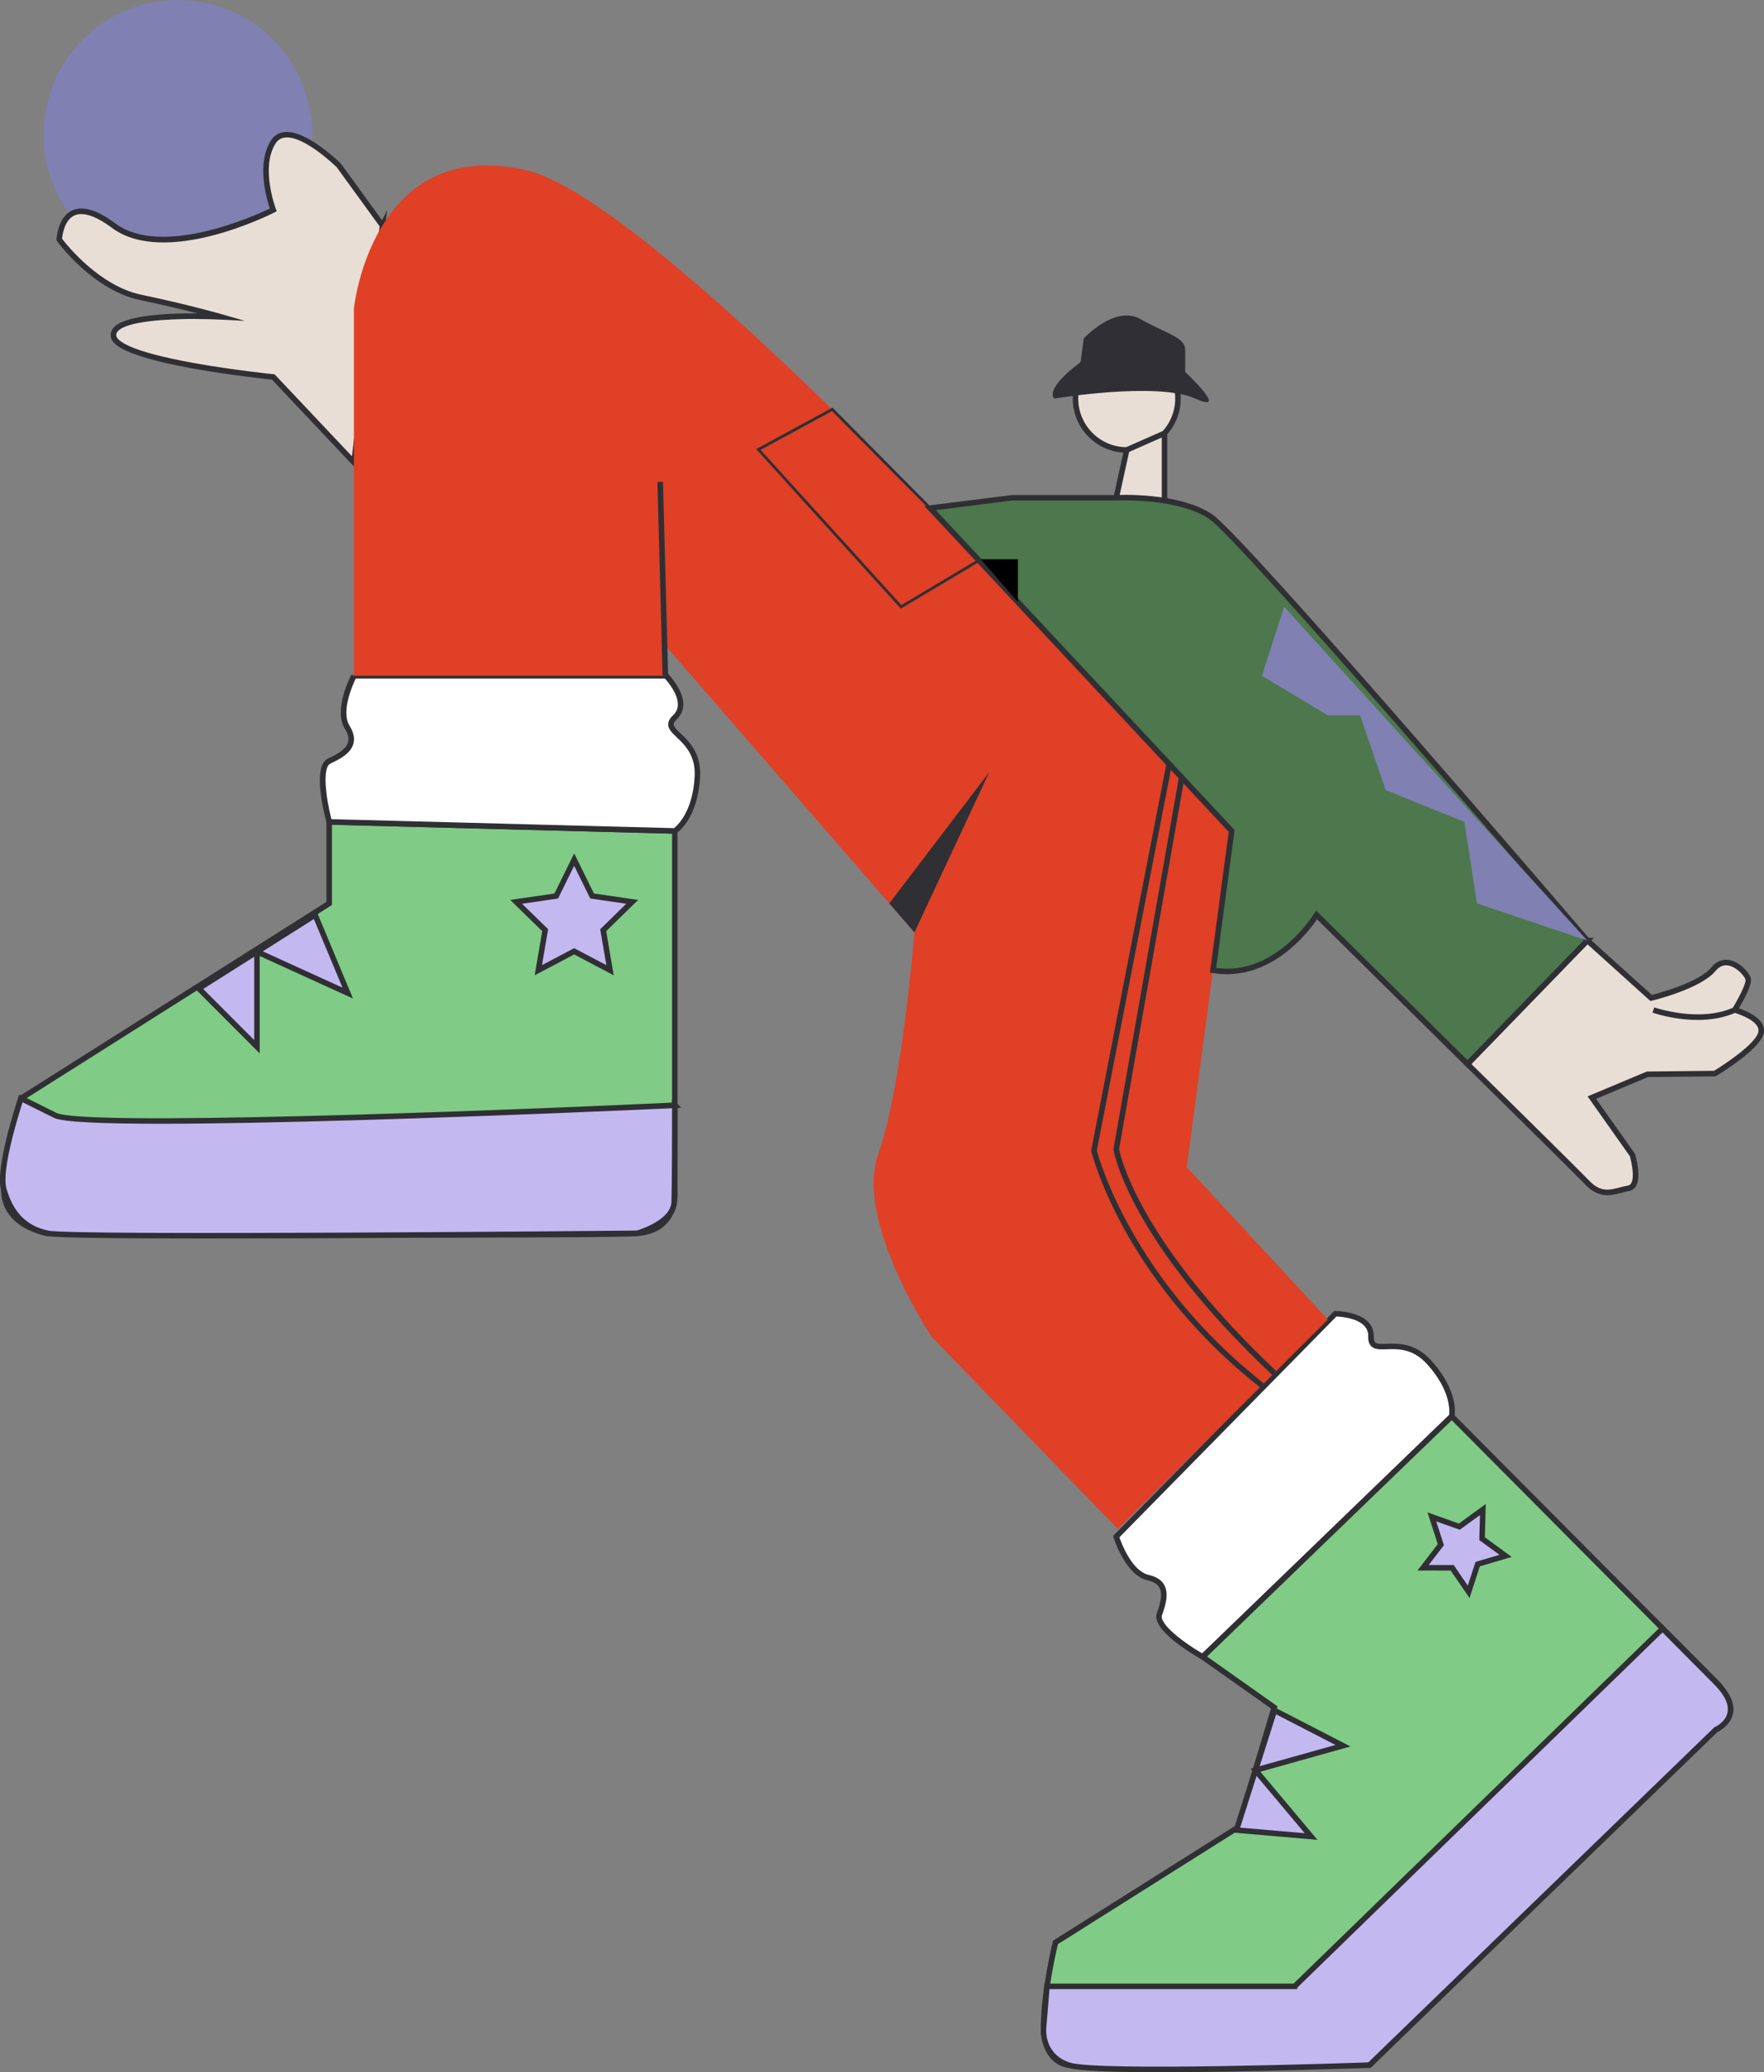 <svg width="212" height="249" viewBox="0 0 212 249" fill="none" xmlns="http://www.w3.org/2000/svg">
<rect x="0" y="0" width="212" height="249" fill="#808080" stroke="none"/>
<g clip-path="url(#clip0_4149_13946)">
<path d="M21.381 32.37C30.299 32.37 37.528 25.123 37.528 16.184C37.528 7.245 30.299 -0.001 21.381 -0.001C12.464 -0.001 5.234 7.245 5.234 16.184C5.234 25.123 12.464 32.37 21.381 32.37Z" fill="#8080B2"/>
<path d="M45.969 27.104L40.721 19.875C40.721 19.875 34.807 14.019 32.845 17.053C30.887 20.087 32.845 25.221 32.845 25.221C32.845 25.221 19.936 31.779 13.649 27.099C7.362 22.42 7.129 28.784 7.129 28.784C7.129 28.784 11.322 34.557 16.91 35.73C22.502 36.899 26.549 38.063 26.549 38.063C26.549 38.063 13.187 37.362 13.649 40.396C14.116 43.43 32.845 45.3 32.845 45.3L42.542 55.572L45.969 27.099V27.104Z" fill="#E8DED6"/>
<path d="M42.786 56.312L32.689 45.618C31.915 45.538 27.638 45.075 23.362 44.312C13.647 42.579 13.401 40.974 13.322 40.445C13.26 40.048 13.379 39.668 13.669 39.351C15.029 37.847 20.326 37.627 23.731 37.653C22.02 37.216 19.613 36.634 16.846 36.056C11.197 34.874 7.039 29.221 6.863 28.983L6.797 28.89V28.775C6.806 28.669 6.92 26.129 8.636 25.304C9.907 24.691 11.663 25.207 13.85 26.839C19.415 30.985 30.582 25.944 32.434 25.062C32.042 23.911 30.788 19.637 32.566 16.881C32.949 16.285 33.49 15.946 34.176 15.871C36.812 15.58 40.785 19.483 40.952 19.646L40.987 19.686L45.915 26.469L46.531 25.238L42.791 56.312H42.786ZM23.485 38.323C19.939 38.323 15.24 38.601 14.162 39.796C14.008 39.968 13.946 40.145 13.977 40.343C14.052 40.842 15.134 42.165 23.481 43.655C28.153 44.489 32.83 44.961 32.878 44.965L33.002 44.978L42.298 54.826L45.624 27.196L40.468 20.096C40.173 19.809 36.49 16.272 34.247 16.528C33.763 16.581 33.393 16.815 33.12 17.238C31.273 20.1 33.133 25.057 33.151 25.11L33.257 25.388L32.988 25.525C32.456 25.798 19.824 32.123 13.445 27.373C11.496 25.922 9.929 25.415 8.913 25.904C7.734 26.469 7.501 28.224 7.461 28.691C8.033 29.441 11.962 34.363 16.969 35.413C22.508 36.568 26.591 37.741 26.631 37.75L29.416 38.553L26.521 38.403C25.768 38.363 24.691 38.332 23.476 38.332L23.485 38.323Z" fill="#2F2F34"/>
<path d="M81.104 99.845V143.286C81.104 143.286 81.482 147.819 76.581 148.199C71.68 148.578 5.732 148.199 5.732 148.199C5.732 148.199 0.457 147.444 0.457 142.911C0.457 138.377 2.52 131.982 2.52 131.982L39.562 108.555V98.756L81.099 99.845H81.104Z" fill="#80CB85"/>
<path d="M55.975 148.702C35.622 148.702 7.503 148.543 5.73 148.535H5.686C5.629 148.521 0.125 147.679 0.125 142.916C0.125 138.153 2.122 132.151 2.206 131.886L2.241 131.771L2.342 131.705L39.23 108.375V98.417L39.568 98.426L81.106 99.515L81.097 99.846H81.427V143.286C81.432 143.344 81.581 145.324 80.279 146.854C79.439 147.842 78.202 148.407 76.596 148.53C74.942 148.658 66.49 148.702 55.966 148.702H55.975ZM5.757 147.869C7.314 147.877 71.757 148.239 76.552 147.869C77.969 147.758 79.056 147.273 79.777 146.431C80.899 145.112 80.772 143.335 80.772 143.317V100.177L39.894 99.105V108.746L39.74 108.843L2.8 132.204C2.527 133.081 0.789 138.814 0.789 142.916C0.789 147.017 5.356 147.807 5.757 147.873V147.869Z" fill="#2F2F34"/>
<path d="M42.54 81.204H80.052C80.052 81.204 83.118 84.305 81.112 86.192C79.11 88.08 84.082 88.349 83.813 93.337C83.545 98.325 81.103 99.85 81.103 99.85L39.565 98.761C39.565 98.761 37.801 92.256 39.565 91.449C41.33 90.638 43.076 89.561 41.73 87.405C40.384 85.248 42.54 81.204 42.54 81.204Z" fill="white"/>
<path d="M81.196 100.181L39.311 99.083L39.245 98.845C38.937 97.712 37.502 92.027 39.425 91.141C40.468 90.664 41.563 90.06 41.819 89.213C41.959 88.737 41.841 88.203 41.449 87.577C40.019 85.284 42.153 81.218 42.245 81.046L42.536 81.2V80.869H80.184L80.281 80.966C80.356 81.046 82.151 82.876 82.12 84.684C82.107 85.363 81.843 85.95 81.337 86.43C81.09 86.664 80.967 86.867 80.963 87.035C80.963 87.335 81.354 87.709 81.808 88.142C82.797 89.081 84.293 90.505 84.139 93.35C83.862 98.448 81.381 100.062 81.275 100.128L81.192 100.181H81.196ZM39.826 98.431L81.002 99.511C81.398 99.207 83.255 97.553 83.484 93.315C83.62 90.775 82.314 89.531 81.359 88.622C80.769 88.062 80.303 87.621 80.307 87.035C80.307 86.673 80.496 86.316 80.888 85.95C81.266 85.593 81.456 85.178 81.464 84.68C81.486 83.361 80.263 81.923 79.911 81.54H42.751C42.373 82.32 40.943 85.504 42.021 87.229C42.509 88.014 42.659 88.75 42.461 89.407C42.131 90.505 40.943 91.18 39.711 91.749C38.704 92.212 39.161 95.855 39.83 98.435L39.826 98.431Z" fill="#2F2F34"/>
<path d="M134.152 184.637L160.48 157.854C160.48 157.854 164.836 157.84 164.77 160.592C164.704 163.349 168.386 159.984 171.739 163.675C175.096 167.366 174.471 170.18 174.471 170.18L144.54 199.076C144.54 199.076 138.68 195.772 139.344 193.942C140.008 192.116 140.466 190.11 137.993 189.558C135.516 189.007 134.157 184.632 134.157 184.632L134.152 184.637Z" fill="white"/>
<path d="M144.592 199.495L144.376 199.372C143.356 198.798 138.309 195.83 139.031 193.837C139.422 192.757 139.765 191.553 139.339 190.776C139.101 190.34 138.635 190.053 137.917 189.894C135.282 189.308 133.892 184.928 133.835 184.743L133.777 184.554L133.918 184.412L160.343 157.532H160.479C160.576 157.537 163.15 157.537 164.413 158.829C164.888 159.314 165.116 159.914 165.103 160.611C165.094 160.95 165.152 161.184 165.27 161.299C165.482 161.51 166.023 161.493 166.652 161.471C168.016 161.422 170.075 161.351 171.989 163.464C175.421 167.239 174.822 170.145 174.796 170.264L174.774 170.362L174.703 170.432L144.596 199.5L144.592 199.495ZM134.53 184.73C134.816 185.55 136.078 188.805 138.063 189.246C138.965 189.449 139.594 189.855 139.924 190.459C140.474 191.464 140.122 192.787 139.655 194.066C139.277 195.112 142.185 197.339 144.491 198.675L174.162 170.026C174.224 169.532 174.351 167.045 171.496 163.905C169.789 162.022 167.985 162.084 166.67 162.128C165.86 162.154 165.218 162.176 164.8 161.766C164.54 161.51 164.421 161.127 164.435 160.588C164.448 160.072 164.285 159.645 163.937 159.287C163.018 158.348 161.13 158.211 160.611 158.189L134.53 184.726V184.73Z" fill="#2F2F34"/>
<path d="M81.101 132.816C81.101 132.816 10.763 136.075 6.641 134.029L2.518 131.982C2.518 131.982 -0.293 140.291 0.455 142.911C1.203 145.535 2.672 147.542 5.73 148.199C8.788 148.851 76.579 148.199 76.579 148.199C76.579 148.199 80.956 146.982 81.027 144.415C81.101 141.844 81.101 132.816 81.101 132.816Z" fill="#C3B9F0"/>
<path d="M25.663 148.821C15.042 148.821 6.709 148.746 5.658 148.521C2.829 147.917 1.02 146.109 0.132 142.999C-0.634 140.309 2.085 132.216 2.2 131.872L2.323 131.511L6.784 133.725C9.97 135.308 56.378 133.619 80.765 132.494V132.036L81.892 133.103L81.43 133.125C81.43 134.757 81.421 142.144 81.355 144.415C81.276 147.198 76.854 148.459 76.665 148.512L76.581 148.525C74.76 148.543 46.021 148.816 25.663 148.816V148.821ZM2.714 132.45C2.191 134.064 0.149 140.631 0.774 142.818C1.601 145.707 3.198 147.312 5.799 147.873C8.755 148.503 74.439 147.886 76.528 147.864C76.955 147.736 80.633 146.572 80.695 144.402C80.761 142.153 80.77 134.854 80.77 133.165C74.795 133.438 10.541 136.335 6.498 134.329L2.719 132.45H2.714Z" fill="#2F2F34"/>
<path d="M23.895 118.78L30.881 125.783V114.361L41.792 119.331L37.872 109.938L23.895 118.78Z" fill="#C3B9F0"/>
<path d="M31.216 126.585L23.367 118.718L30.552 114.175V113.844L30.855 113.981L38.027 109.447L42.422 119.983L31.212 114.876V126.585H31.216ZM24.423 118.837L30.552 124.98V114.96L24.423 118.837ZM31.581 114.312L41.164 118.678L37.723 110.431L31.586 114.312H31.581Z" fill="#2F2F34"/>
<path d="M69.001 103.29L71.157 107.665L75.974 108.366L72.485 111.775L73.313 116.582L69.001 114.311L64.694 116.582L65.516 111.775L62.027 108.366L66.849 107.665L69.001 103.29Z" fill="#C3B9F0"/>
<path d="M73.754 117.191L69.007 114.686L64.259 117.191L65.166 111.89L61.32 108.137L66.631 107.365L69.007 102.545L71.382 107.365L76.693 108.137L72.852 111.89L73.758 117.191H73.754ZM69.007 113.936L72.874 115.974L72.135 111.656L75.263 108.596L70.938 107.965L69.002 104.036L67.066 107.965L62.741 108.596L65.874 111.652L65.135 115.97L69.002 113.932L69.007 113.936Z" fill="#2F2F34"/>
<path d="M79.915 77.508L80.047 81.204H42.535V37.049C42.535 37.049 44.678 16.224 63.214 20.445C81.754 24.661 148.014 99.85 148.014 99.85L142.624 140.239L159.585 158.559L134.344 183.728L111.993 160.662C111.993 160.662 102.657 146.695 105.552 138.656C108.443 130.616 109.89 112.031 109.89 112.031L79.915 77.504V77.508Z" fill="#DF4026"/>
<path d="M79.676 57.895L79.012 57.913L79.632 81.204L80.297 81.186L79.676 57.895Z" fill="#2F2F34"/>
<path d="M152.911 165.227C135.818 149.126 133.896 138.594 133.825 138.153L133.816 138.096L141.736 93.125L142.387 93.24L134.49 138.091C134.569 138.488 135.154 141.095 137.508 145.342C139.866 149.598 144.53 156.411 153.364 164.738L152.911 165.223V165.227Z" fill="#2F2F34"/>
<path d="M151.455 166.722C142.902 159.988 137.837 152.636 135.101 147.657C132.127 142.25 131.163 138.378 131.154 138.338L131.137 138.267L131.15 138.197L140.24 91.48L140.891 91.607L131.814 138.254C132.113 139.379 136.236 153.902 151.859 166.206L151.45 166.726L151.455 166.722Z" fill="#2F2F34"/>
<path d="M206.235 202.14C206.235 202.14 209.425 206.228 206.235 207.825C203.045 209.421 164.592 248.147 164.592 248.147H128.44C128.44 248.147 125.426 247.971 125.426 243.53C125.426 239.089 126.842 233.404 126.842 233.404L148.819 219.551L153.14 205.165L144.543 199.088L174.474 170.192L199.825 195.692L206.24 202.144H206.235V202.14Z" fill="#80CB85"/>
<path d="M164.73 248.478H128.441C128.389 248.478 127.557 248.421 126.73 247.764C125.986 247.173 125.098 245.955 125.098 243.53C125.098 239.102 126.51 233.382 126.523 233.325L126.554 233.197L148.535 219.335L152.75 205.298L144.016 199.124L174.471 169.721L207.033 202.471H206.862C207.381 203.287 208.221 204.883 207.905 206.29C207.724 207.084 207.209 207.701 206.373 208.12C203.267 209.677 165.201 247.993 164.818 248.377L164.721 248.474L164.73 248.478ZM127.139 233.616C126.932 234.485 125.762 239.547 125.762 243.53C125.762 247.512 128.433 247.812 128.463 247.817H164.457C167.062 245.197 202.937 209.108 206.092 207.529C206.752 207.199 207.135 206.749 207.271 206.149C207.641 204.508 205.995 202.369 205.978 202.347L205.969 202.334L174.471 170.656L145.064 199.049L153.529 205.033L149.102 219.768L148.997 219.834L127.135 233.616H127.139Z" fill="#2F2F34"/>
<path d="M155.592 238.684H125.824L125.423 243.53C125.423 243.53 124.957 246.979 128.437 248.148C131.917 249.317 164.589 248.148 164.589 248.148L206.233 207.825C206.233 207.825 210.192 206.123 206.233 202.141C202.273 198.158 199.818 195.688 199.818 195.688L155.601 238.679L155.592 238.684Z" fill="#C3B9F0"/>
<path d="M139.472 248.999C134.03 248.999 129.533 248.866 128.332 248.461C124.636 247.221 125.094 243.521 125.098 243.486L125.525 238.352H155.461L199.823 195.221L200.052 195.454C200.052 195.454 202.511 197.929 206.467 201.907C207.896 203.344 208.508 204.685 208.275 205.885C208.006 207.269 206.717 207.962 206.423 208.103L164.726 248.474H164.599C163.723 248.509 149.873 248.999 139.472 248.999ZM126.132 239.014L125.754 243.557C125.736 243.702 125.371 246.767 128.539 247.83C131.812 248.928 162.214 247.896 164.445 247.817L206.04 207.543L206.097 207.521C206.097 207.521 207.395 206.943 207.619 205.757C207.804 204.786 207.254 203.649 205.991 202.378C202.74 199.111 200.501 196.857 199.805 196.156L155.914 238.829L155.905 239.014H155.588H126.123H126.132Z" fill="#2F2F34"/>
<path d="M148.602 219.905L157.573 220.676L150.885 212.712L161.4 209.766L153.168 205.519L148.602 219.905Z" fill="#C3B9F0"/>
<path d="M158.337 221.078L148.156 220.201L150.51 212.787L150.295 212.531L150.62 212.439L152.97 205.043L162.301 209.855L151.469 212.893L158.337 221.078ZM149.041 219.61L156.802 220.28L151.016 213.391L149.041 219.614V219.61ZM153.366 205.996L151.386 212.227L160.497 209.674L153.366 205.996Z" fill="#2F2F34"/>
<path d="M172.083 182.269L175.383 183.442L178.212 181.383L178.12 184.889L180.944 186.953L177.587 187.945L176.505 191.275L174.525 188.386L171.027 188.382L173.161 185.603L172.083 182.269Z" fill="#C3B9F0"/>
<path d="M176.612 192.02L174.35 188.721L170.355 188.712L172.793 185.541L171.561 181.731L175.327 183.071L178.561 180.721L178.451 184.721L181.68 187.08L177.848 188.214L176.612 192.015V192.02ZM171.702 188.05H174.702L176.401 190.533L177.329 187.68L180.206 186.829L177.782 185.056L177.866 182.053L175.437 183.817L172.608 182.811L173.532 185.673L171.702 188.055V188.05Z" fill="#2F2F34"/>
<path d="M109.897 112.035L118.895 92.772L106.879 108.556L109.897 112.035Z" fill="#2F2F34"/>
<path d="M108.258 73.13L90.875 53.963L100.053 48.98L118.149 67.238L108.258 73.13ZM91.407 54.056L108.324 72.706L117.616 67.172L99.996 49.394L91.412 54.056H91.407Z" fill="#2F2F34"/>
<path d="M190.763 113.014L198.432 119.925C198.432 119.925 204.204 118.54 205.911 116.467C207.618 114.399 209.906 116.882 210.095 117.645C210.289 118.412 208.472 121.367 208.472 121.367C208.472 121.367 212.097 122.333 211.622 124.15C211.147 125.967 206.092 129.006 206.092 129.006L197.983 129.094L191.304 131.894L196.17 138.779C196.17 138.779 197.314 142.51 195.695 142.792C194.076 143.074 192.611 144.036 190.767 142.122C188.924 140.207 176.367 127.859 176.367 127.859L190.767 113.01L190.763 113.014Z" fill="#E8DED6"/>
<path d="M193.171 143.613C192.353 143.613 191.473 143.331 190.531 142.352C188.714 140.464 176.263 128.221 176.14 128.098L175.902 127.864L190.289 113.028L189.902 112.68H191.557L191.249 112.997L198.526 119.555C199.476 119.308 204.201 118.02 205.658 116.252C206.454 115.286 207.338 115.246 207.941 115.383C209.217 115.674 210.268 116.958 210.418 117.557C210.598 118.285 209.547 120.199 208.979 121.165C209.982 121.504 212.394 122.506 211.945 124.226C211.448 126.122 206.793 128.962 206.265 129.284L206.186 129.333L198.055 129.421L191.82 132.036L196.48 138.625L196.497 138.678C196.581 138.951 197.303 141.395 196.603 142.537C196.409 142.854 196.119 143.053 195.758 143.119C195.459 143.172 195.151 143.251 194.856 143.331C194.328 143.467 193.77 143.617 193.176 143.617L193.171 143.613ZM176.835 127.855C178.573 129.562 189.321 140.142 191.007 141.888C192.357 143.291 193.435 143.009 194.685 142.682C194.993 142.603 195.314 142.519 195.639 142.462C195.811 142.431 195.934 142.347 196.031 142.188C196.48 141.452 196.079 139.63 195.873 138.92L190.8 131.741L197.918 128.755L206.001 128.667C207.431 127.798 210.95 125.416 211.307 124.058C211.69 122.603 208.429 121.69 208.394 121.681L207.963 121.566L208.196 121.187C209.037 119.82 209.873 118.1 209.78 117.721C209.688 117.341 208.795 116.261 207.8 116.031C207.18 115.89 206.648 116.102 206.172 116.675C204.417 118.805 198.754 120.186 198.517 120.243L198.35 120.283L190.791 113.469L176.844 127.846L176.835 127.855Z" fill="#2F2F34"/>
<path d="M198.703 121.363C198.703 121.363 204.19 123.295 208.475 121.363H198.703Z" fill="#E8DED6"/>
<path d="M204.023 122.559C201.15 122.559 198.748 121.73 198.594 121.677L198.814 121.051C198.867 121.068 204.225 122.916 208.339 121.06L208.612 121.664C207.125 122.334 205.51 122.559 204.023 122.559Z" fill="#2F2F34"/>
<path d="M135.409 54.063C138.809 54.063 141.564 51.301 141.564 47.894C141.564 44.486 138.809 41.724 135.409 41.724C132.01 41.724 129.254 44.486 129.254 47.894C129.254 51.301 132.01 54.063 135.409 54.063Z" fill="#E8DED6"/>
<path d="M135.411 54.399C131.834 54.399 128.922 51.479 128.922 47.894C128.922 44.308 131.834 41.389 135.411 41.389C138.988 41.389 141.901 44.308 141.901 47.894C141.901 51.479 138.988 54.399 135.411 54.399ZM135.411 42.055C132.2 42.055 129.586 44.674 129.586 47.894C129.586 51.113 132.2 53.733 135.411 53.733C138.623 53.733 141.237 51.113 141.237 47.894C141.237 44.674 138.623 42.055 135.411 42.055Z" fill="#2F2F34"/>
<path d="M134.152 59.81L135.415 54.063L139.956 52.065V61.918L134.152 59.81Z" fill="#E8DED6"/>
<path d="M140.286 62.394L133.766 60.021L135.125 53.829L140.282 51.554V62.394H140.286ZM134.54 59.598L139.622 61.446V52.572L135.701 54.301L134.536 59.593L134.54 59.598Z" fill="#2F2F34"/>
<path d="M190.769 113.014C190.769 113.014 149.434 64.736 145.509 62.081C141.585 59.426 134.154 59.814 134.154 59.814H121.645L111.781 61.053L148.022 99.85L145.787 116.586C153.402 117.887 158.229 109.94 158.229 109.94L176.36 127.863L190.76 113.014H190.769Z" fill="#4D774D"/>
<path d="M176.368 128.331L158.285 110.461C157.836 111.118 156.741 112.6 155.078 114.007C152.178 116.459 148.944 117.464 145.728 116.913L145.411 116.86L147.669 99.96L111.094 60.806L121.644 59.483H134.153C134.443 59.47 141.72 59.122 145.693 61.808C149.609 64.458 189.329 110.827 191.019 112.798L191.49 113.345H190.904L176.368 128.331ZM158.166 109.407L176.359 127.387L190.315 112.997C187.2 109.363 149.028 64.864 145.323 62.355C141.535 59.792 134.245 60.136 134.17 60.141H121.666L112.471 61.3L148.372 99.735L146.159 116.305C149.103 116.715 151.949 115.771 154.638 113.508C156.736 111.74 157.937 109.786 157.946 109.764L158.166 109.407Z" fill="#2F2F34"/>
<path d="M154.331 72.917L151.66 81.204L159.588 85.958H163.46L166.54 94.942L175.986 98.756L177.504 108.556L190.765 113.015L154.331 72.917Z" fill="#8080B2"/>
<path d="M117.883 67.202H122.331V72.344L117.883 67.202Z" fill="#000002"/>
<path d="M129.508 46.174L130.247 40.67C130.247 40.67 133.996 36.595 137.058 38.341C140.12 40.088 142.439 40.502 142.439 42.041V46.174H129.508Z" fill="#2F2F34"/>
<path d="M126.686 47.895C126.686 47.895 139.049 45.822 143.66 47.895C148.271 49.967 141.575 43.872 141.575 43.872L129.863 43.52C129.863 43.52 125.626 46.527 126.686 47.89V47.895Z" fill="#2F2F34"/>
</g>
<defs>
<clipPath id="clip0_4149_13946">
<rect width="212" height="249" fill="white" transform="matrix(-1 0 0 1 212 0)"/>
</clipPath>
</defs>
</svg>
